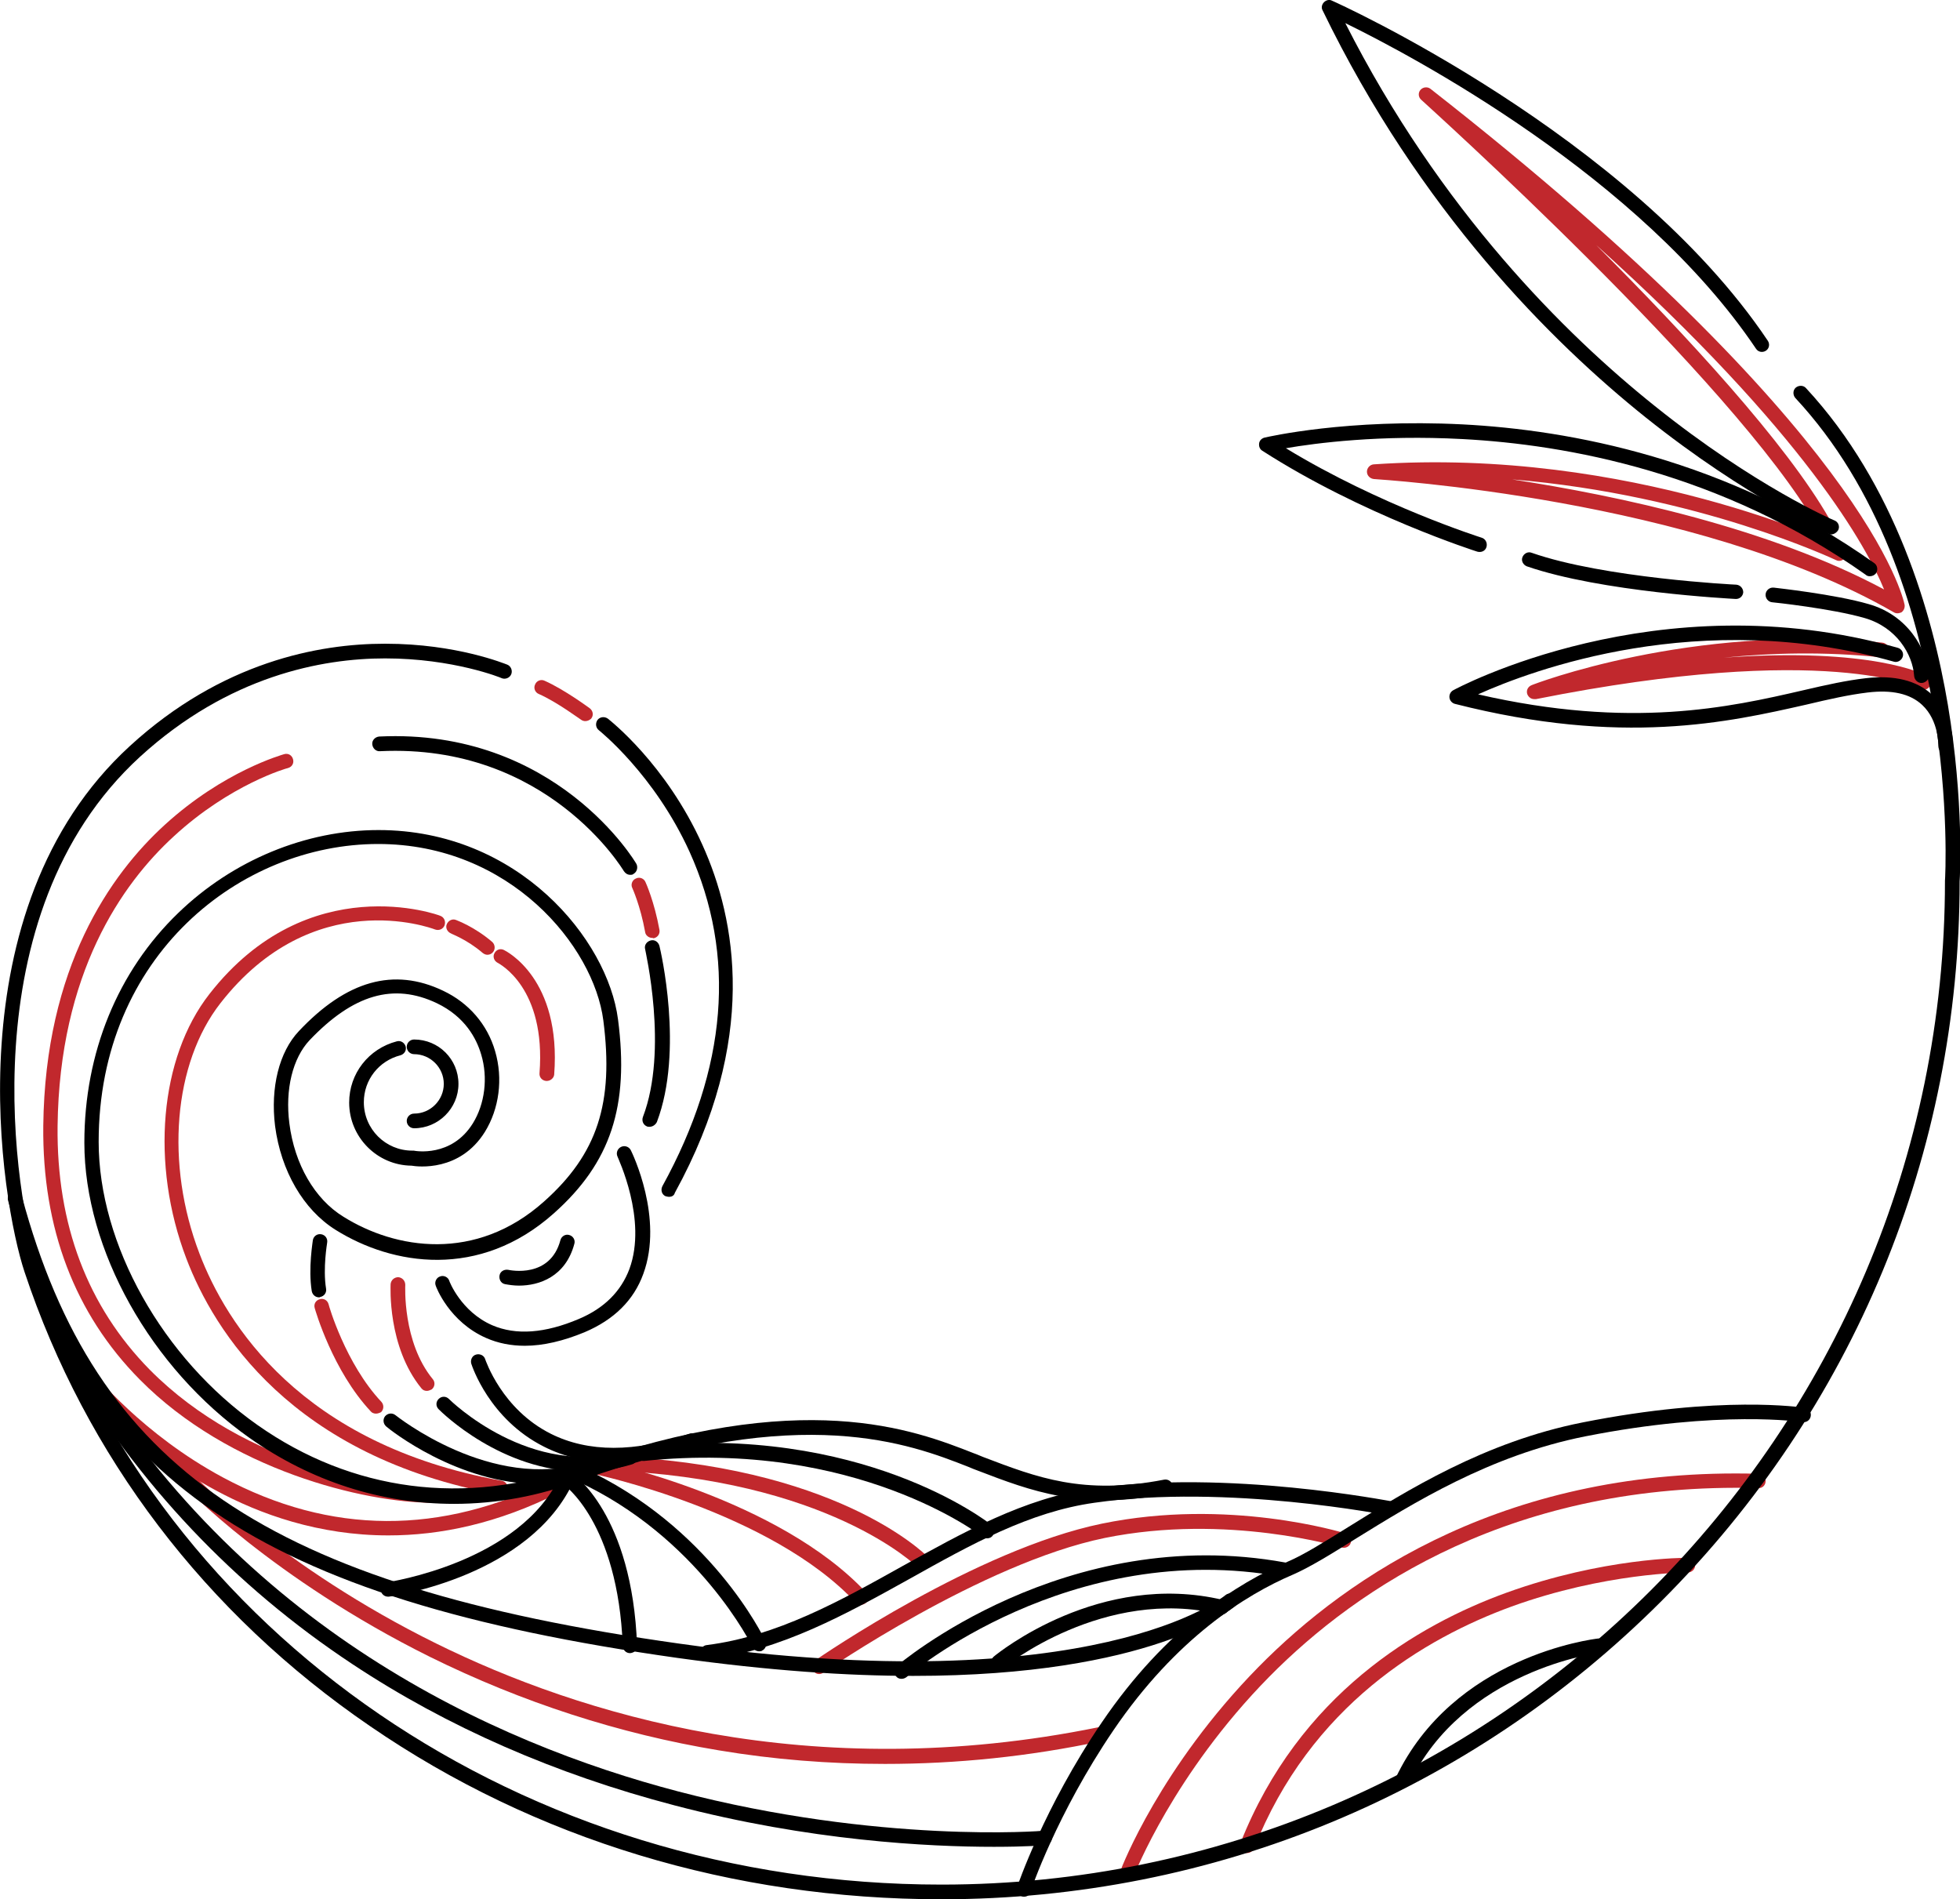 <?xml version="1.0" encoding="utf-8"?>
<!-- Generator: Adobe Illustrator 24.0.2, SVG Export Plug-In . SVG Version: 6.00 Build 0)  -->
<svg version="1.1" id="Layer_1" xmlns="http://www.w3.org/2000/svg" xmlns:xlink="http://www.w3.org/1999/xlink" x="0px" y="0px"
	 viewBox="0 0 534.4 517.8" style="enable-background:new 0 0 534.4 517.8;" xml:space="preserve">
<style type="text/css">
	.st0{fill:#C1282D;}
</style>
<g>
	<g>
		<path class="st0" d="M118.1,409.7c-18.8,0-55.6-8.9-80-33.6c-17.7-17.9-26.6-41.2-26.3-69.2c0.5-43.2,18.3-68.5,33.1-82
			c16.1-14.7,32-19.1,32.6-19.3c1.1-0.3,2.1,0.3,2.4,1.4c0.3,1.1-0.3,2.1-1.4,2.4c-0.2,0-15.7,4.4-31.1,18.6
			c-14.2,13-31.2,37.3-31.7,79c-0.3,26.9,8.2,49.2,25.1,66.4c26.3,26.6,64.6,32.4,77.2,32.4c1.1,0,2,0.9,2,2
			S119.2,409.7,118.1,409.7z"/>
	</g>
	<g>
		<path class="st0" d="M136.6,407.5c-0.1,0-0.2,0-0.4,0c-56.8-10.3-77.9-44.7-85.4-64.4c-9.8-25.7-7.3-54.7,6.3-72.1
			c27-34.6,62.7-21.5,63-21.3c1,0.4,1.5,1.5,1.1,2.6c-0.4,1-1.5,1.5-2.6,1.1l0,0c-1.3-0.5-33.3-12.2-58.5,20.1
			c-12.8,16.4-15.1,43.8-5.7,68.3c7.2,18.9,27.5,52,82.4,61.9c1.1,0.2,1.8,1.2,1.6,2.3C138.4,406.9,137.6,407.5,136.6,407.5z"/>
	</g>
	<g>
		<path class="st0" d="M149.1,294.7c-0.1,0-0.1,0-0.2,0c-1.1-0.1-1.9-1-1.8-2.1c1.8-23.3-10.9-29.8-11.4-30.1
			c-1-0.5-1.4-1.7-0.9-2.6c0.5-1,1.6-1.4,2.6-0.9c0.6,0.3,15.7,7.8,13.7,34C151,293.9,150.1,294.7,149.1,294.7z"/>
	</g>
	<g>
		<path class="st0" d="M132.9,260.3c-0.5,0-0.9-0.2-1.3-0.5c-4.3-3.7-8.6-5.2-8.6-5.3c-1-0.4-1.6-1.5-1.2-2.5c0.4-1,1.5-1.6,2.5-1.2
			c0.2,0.1,5,1.8,9.9,6c0.8,0.7,0.9,2,0.2,2.8C134,260.1,133.4,260.3,132.9,260.3z"/>
	</g>
	<g>
		<path class="st0" d="M241.3,480.9c-15.3,0-30.4-1.2-45.3-3.7c-27.2-4.5-53.7-13.1-78.8-25.5C74.3,430.4,50,405,49.8,404.7
			c-0.8-0.8-0.7-2,0.1-2.8c0.8-0.8,2-0.7,2.8,0.1c0.2,0.3,24.1,25.3,66.3,46.1c38.9,19.2,101.8,38.8,180.5,22.8
			c1.1-0.2,2.1,0.5,2.3,1.5c0.2,1.1-0.5,2.1-1.5,2.3C280.5,478.9,260.8,480.9,241.3,480.9z"/>
	</g>
	<g>
		<path class="st0" d="M307.4,512.7c-0.2,0-0.5,0-0.7-0.1c-1-0.4-1.5-1.5-1.2-2.6c0.4-1.1,10.9-28.3,37.6-55.5
			c24.7-25.1,68.3-54.6,136.4-52.7c1.1,0,2,0.9,1.9,2c0,1.1-0.9,2-2,1.9c-66.5-1.8-109.2,27-133.3,51.4
			c-26.2,26.6-36.8,54-36.9,54.2C308.9,512.2,308.2,512.7,307.4,512.7z"/>
	</g>
	<g>
		<path class="st0" d="M340,505.2c-0.2,0-0.5,0-0.7-0.1c-1-0.4-1.5-1.6-1.1-2.6c16-40.5,48.3-59.5,72.6-68.3
			c26.3-9.5,48.4-9.5,49.4-9.5c1.1,0,2,0.9,2,2c0,1.1-0.9,2-2,2c0,0,0,0,0,0c-0.6,0-22.7,0.1-48.1,9.3c-23.5,8.6-54.8,26.9-70.2,66
			C341.5,504.8,340.7,505.2,340,505.2z"/>
	</g>
	<g>
		<path class="st0" d="M223.3,456.4c-0.6,0-1.2-0.3-1.6-0.9c-0.6-0.9-0.4-2.1,0.5-2.8c1.8-1.2,43.9-30.2,78.2-37.3
			c34.4-7.1,65.3,2.3,66.6,2.7c1,0.3,1.6,1.4,1.3,2.5c-0.3,1-1.4,1.6-2.5,1.3c-0.3-0.1-31.2-9.4-64.6-2.6
			c-33.5,6.9-76.3,36.4-76.7,36.7C224.1,456.3,223.7,456.4,223.3,456.4z"/>
	</g>
	<g>
		<path class="st0" d="M251.5,427.8c-0.5,0-1-0.2-1.4-0.6l0,0c-0.2-0.2-24.5-24.1-84.5-26.3c-1.1,0-1.9-1-1.9-2c0-1.1,0.9-2,2-1.9
			c61.7,2.2,86.2,26.4,87.2,27.4c0.8,0.8,0.8,2,0,2.8C252.5,427.6,252,427.8,251.5,427.8z"/>
	</g>
	<g>
		<path class="st0" d="M234.8,437.5c-0.5,0-1.1-0.2-1.5-0.6c-23.1-24.8-71.1-35-71.6-35.1c-1.1-0.2-1.8-1.3-1.5-2.3
			c0.2-1.1,1.3-1.8,2.3-1.5c2,0.4,49.7,10.5,73.7,36.2c0.7,0.8,0.7,2.1-0.1,2.8C235.7,437.3,235.3,437.5,234.8,437.5z"/>
	</g>
	<g>
		<path class="st0" d="M105.9,418.6c-19,0-35.1-5.8-47.1-12.3c-22.7-12.2-35.8-28.8-36.4-29.5c-0.7-0.9-0.5-2.1,0.3-2.8
			c0.9-0.7,2.1-0.5,2.8,0.3c0.1,0.2,13.3,16.7,35.3,28.5c29.3,15.7,59.5,15.8,89.9,0.5c1-0.5,2.2-0.1,2.7,0.9c0.5,1,0.1,2.2-0.9,2.7
			C135.7,415.4,120,418.6,105.9,418.6z"/>
	</g>
	<g>
		<path class="st0" d="M116.4,379.2c-0.6,0-1.1-0.2-1.5-0.7c-9.3-11.4-8.4-27.8-8.4-28.4c0.1-1.1,1-1.9,2.1-1.9
			c1.1,0.1,1.9,1,1.9,2.1c0,0.2-0.8,15.6,7.5,25.7c0.7,0.8,0.6,2.1-0.3,2.8C117.3,379,116.8,379.2,116.4,379.2z"/>
	</g>
	<g>
		<path class="st0" d="M102.5,385.4c-0.5,0-1.1-0.2-1.4-0.6c-10.4-11.1-15.1-27.5-15.3-28.2c-0.3-1.1,0.3-2.1,1.4-2.4
			c1.1-0.3,2.1,0.3,2.4,1.4c0,0.2,4.6,16.2,14.4,26.6c0.7,0.8,0.7,2-0.1,2.8C103.5,385.2,103,385.4,102.5,385.4z"/>
	</g>
	<g>
		<path class="st0" d="M177.8,255.7c-0.9,0-1.8-0.7-1.9-1.6c-1.3-7.2-3.5-12-3.5-12c-0.5-1,0-2.2,1-2.6c1-0.5,2.2,0,2.6,1
			c0.1,0.2,2.4,5.3,3.8,13c0.2,1.1-0.5,2.1-1.6,2.3C178,255.7,177.9,255.7,177.8,255.7z"/>
	</g>
	<g>
		<path class="st0" d="M159.6,196.6c-0.4,0-0.8-0.1-1.2-0.4c-0.1,0-6.5-4.8-11.5-7c-1-0.4-1.5-1.6-1-2.6c0.4-1,1.6-1.5,2.6-1
			c5.4,2.4,12,7.3,12.3,7.5c0.9,0.7,1.1,1.9,0.4,2.8C160.8,196.3,160.2,196.6,159.6,196.6z"/>
	</g>
	<g>
		<path class="st0" d="M418.3,190.6c-0.9,0-1.6-0.6-1.9-1.4c-0.3-1,0.2-2,1.2-2.4c0.4-0.2,43.3-16.8,95.6-11.6
			c1.1,0.1,1.9,1.1,1.8,2.2c-0.1,1.1-1.1,1.9-2.2,1.8c-15.4-1.6-29.9-1.2-42.8,0.1c40.5-2.9,54.6,4.5,55.4,5c1,0.5,1.3,1.7,0.8,2.7
			c-0.5,1-1.7,1.3-2.7,0.8c-0.3-0.2-25.4-13-104.7,2.8C418.6,190.6,418.4,190.6,418.3,190.6z"/>
	</g>
	<g>
		<path class="st0" d="M517.3,167.2c-0.3,0-0.7-0.1-1-0.3c-54-31.1-140.8-36.2-141.7-36.3c-1-0.1-1.9-0.9-1.9-2c0-1,0.8-1.9,1.8-2
			c70.1-4.8,127.2,22.4,127.8,22.6c1,0.5,1.4,1.7,0.9,2.6c-0.5,1-1.7,1.4-2.6,0.9c-0.5-0.2-37.5-17.8-88.3-22
			c29.2,4.5,70,13.2,101.4,30c-4.5-11.1-21.3-42.4-78.5-93.9c24.4,24.4,51.8,54,63.6,74.7c0.5,1,0.2,2.2-0.7,2.7
			c-1,0.5-2.2,0.2-2.7-0.7C472.9,104,388.3,28,387.5,27.2c-0.8-0.7-0.9-1.9-0.2-2.7c0.7-0.8,1.9-0.9,2.7-0.3
			C509,117.3,518.9,163,519.3,164.9c0.1,0.8-0.2,1.5-0.8,2C518.1,167.1,517.7,167.2,517.3,167.2z"/>
	</g>
	<g>
		<path d="M112.9,307.6c-1.1,0-2-0.9-2-2s0.9-2,2-2c4.5,0,8.1-3.7,8.1-8.1c0-4.5-3.7-8.1-8.1-8.1c-1.1,0-2-0.9-2-2s0.9-2,2-2
			c6.7,0,12.1,5.4,12.1,12.1S119.5,307.6,112.9,307.6z"/>
	</g>
	<g>
		<path d="M123.8,410c-19.8,0-38.9-6.1-55.8-18c-26.9-19-45-51.3-45-80.5c0-24.5,9.1-46.7,25.6-62.6c14.9-14.4,34.8-22.6,54.6-22.6
			c38.2,0,62.5,29.9,65.3,51.6c3.1,23.7-2,39.1-17.5,52.9c-20.3,18.1-44,14.2-59.5,4.5c-8.8-5.5-14.9-16.1-16.5-28.3
			c-1.3-10.5,1.1-20.2,6.5-25.9c13-13.8,25.9-17.4,39.3-11c7,3.3,12.1,9.2,14.2,16.5c2.2,7.5,1.1,15.7-2.8,22
			c-6.8,10.9-18.3,9.5-20,9.2c-9.4-0.1-17-7.8-17-17.2c0-7.9,5.3-14.7,13-16.7c1.1-0.3,2.1,0.4,2.4,1.4c0.3,1.1-0.4,2.1-1.4,2.4
			c-5.9,1.5-10,6.7-10,12.8c0,7.3,5.9,13.2,13.2,13.2c0.1,0,0.3,0,0.4,0c0.4,0.1,10.3,1.9,16.1-7.4c3.3-5.3,4.2-12.5,2.3-18.8
			c-1.3-4.4-4.4-10.3-12.1-14c-11.8-5.6-22.8-2.4-34.7,10.1c-4.6,4.9-6.7,13.4-5.5,22.7c1.4,11.1,6.9,20.6,14.7,25.4
			c14.2,8.9,36.1,12.5,54.7-4.1c14.6-13,19.1-26.9,16.2-49.4c-2.6-20.2-25.4-48.1-61.4-48.1c-37.5,0-76.2,30.4-76.2,81.2
			c0,27.9,17.4,59,43.3,77.2c25.7,18.1,56.6,22.2,87.1,11.3c61.5-21.9,91.9-10,108.2-3.6c0.9,0.3,1.7,0.7,2.5,1
			c14.7,5.6,27.3,10.5,49.4,6.2c1.1-0.2,2.1,0.5,2.3,1.6s-0.5,2.1-1.6,2.3c-23.2,4.5-37-0.8-51.6-6.4c-0.8-0.3-1.6-0.6-2.5-1
			c-15.8-6.2-45.3-17.7-105.4,3.6C147,407.9,135.3,410,123.8,410z"/>
	</g>
	<g>
		<path d="M256.7,517.8c-56.9,0-110.8-16.3-155.8-47.2C56,439.9,23.4,397,6.7,346.8c-6.3-18.9-20-98.8,28.7-143.4
			c25.1-23,51.6-27.9,69.5-27.9c0.1,0,0.1,0,0.2,0c19.4,0,32.6,5.5,33.2,5.7c1,0.4,1.5,1.6,1.1,2.6c-0.4,1-1.6,1.5-2.6,1.1
			c-0.1-0.1-13.2-5.4-31.8-5.4c0,0,0,0,0,0c-17.1,0-42.6,4.7-66.8,26.8C-9,249.5,4.3,327.1,10.4,345.5
			C44,446.2,143,513.8,256.7,513.8c150.9,0,273.6-122.7,273.6-273.6c0,0,0-0.1,0-0.1c0.1-0.8,4.7-82.7-40.8-131.6
			c-0.7-0.8-0.7-2.1,0.1-2.8c0.8-0.7,2.1-0.7,2.8,0.1c24.4,26.3,34.5,61.5,38.7,86.4c4.4,26.2,3.3,46.8,3.2,48.1
			c0,74.1-28.9,143.8-81.3,196.2C400.6,488.9,330.9,517.8,256.7,517.8z"/>
	</g>
	<g>
		<path d="M279.2,517.1c-0.2,0-0.4,0-0.6-0.1c-1-0.3-1.6-1.5-1.3-2.5c0.1-0.2,7.3-21.7,23.1-44.9c17.5-25.8,37.2-38.1,50.6-43.8
			c4.5-1.9,10.2-5.5,16.8-9.6c15.6-9.7,36.9-23.1,63.7-28.4c37.8-7.5,59.6-4.1,60.6-4c1.1,0.2,1.8,1.2,1.6,2.3s-1.2,1.8-2.3,1.6
			c-0.2,0-22.2-3.4-59.2,3.9c-26.1,5.2-47,18.3-62.4,27.8c-6.7,4.2-12.5,7.8-17.3,9.9c-12.9,5.5-31.9,17.4-48.9,42.4
			c-15.5,22.8-22.6,43.8-22.6,44C280.8,516.6,280.1,517.1,279.2,517.1z"/>
	</g>
	<g>
		<path d="M193,452.4c-1,0-1.8-0.7-2-1.7c-0.1-1.1,0.6-2.1,1.7-2.2c19.1-2.4,36.5-12.1,53.3-21.5c16.4-9.1,33.3-18.6,51.8-21.2
			c36.9-5.3,81.2,3.5,81.6,3.5c1.1,0.2,1.8,1.3,1.6,2.3c-0.2,1.1-1.3,1.8-2.3,1.6c-0.4-0.1-44.1-8.7-80.3-3.5
			c-17.8,2.5-33.7,11.4-50.5,20.8c-17.1,9.5-34.9,19.4-54.7,21.9C193.1,452.4,193,452.4,193,452.4z"/>
	</g>
	<g>
		<path d="M249,456.9c-18,0-39.2-1.4-64.3-4.9C70.5,435.9,22.7,403.3,2.2,327.3c-0.3-1.1,0.3-2.1,1.4-2.4c1.1-0.3,2.1,0.3,2.4,1.4
			c20,74.1,66.9,106,179.2,121.8c113.5,16,148.6-12.9,148.9-13.2c0.8-0.7,2.1-0.6,2.8,0.2c0.7,0.8,0.6,2.1-0.2,2.8
			C335.7,438.8,313.8,456.9,249,456.9z"/>
	</g>
	<g>
		<path d="M271,503.5c-17.7,0-50.2-1.6-87.1-11.3c-32.5-8.5-62-21.4-87.8-38.5c-32.2-21.3-58.6-49.2-78.3-82.8
			c-0.6-0.9-0.2-2.2,0.7-2.7c0.9-0.6,2.2-0.2,2.7,0.7c44,74.9,113.3,106.3,163.7,119.5c54.7,14.3,99.4,10.8,99.8,10.7
			c1.1-0.1,2,0.7,2.1,1.8s-0.7,2-1.8,2.1C285,503.1,279.8,503.5,271,503.5z"/>
	</g>
	<g>
		<path d="M382.2,487.6c-0.3,0-0.6-0.1-0.8-0.2c-1-0.5-1.4-1.6-0.9-2.6c15.7-33.2,53.6-37.9,55.3-38.1c1.1-0.1,2.1,0.7,2.2,1.7
			s-0.7,2.1-1.7,2.2c-0.4,0-37.4,4.7-52.1,35.8C383.7,487.2,382.9,487.6,382.2,487.6z"/>
	</g>
	<g>
		<path d="M272.2,455.1c-0.6,0-1.1-0.2-1.5-0.7c-0.7-0.8-0.6-2.1,0.3-2.8c1.2-1,28.9-23.4,62.5-15.4c1.1,0.3,1.7,1.3,1.5,2.4
			s-1.3,1.7-2.4,1.5c-31.6-7.6-58.7,14.3-59,14.6C273.1,454.9,272.6,455.1,272.2,455.1z"/>
	</g>
	<g>
		<path d="M245.8,457.7c-0.6,0-1.1-0.2-1.5-0.7c-0.7-0.8-0.6-2.1,0.2-2.8c0.5-0.4,45.9-39.2,106-28.2c1.1,0.2,1.8,1.2,1.6,2.3
			c-0.2,1.1-1.2,1.8-2.3,1.6c-58.2-10.7-102.2,26.9-102.6,27.3C246.7,457.6,246.2,457.7,245.8,457.7z"/>
	</g>
	<g>
		<path d="M167.3,398.7c-6.9,0-13.3-1.4-19-4.3c-14.9-7.5-19.6-22-19.8-22.6c-0.3-1,0.2-2.2,1.3-2.5c1-0.3,2.2,0.2,2.5,1.3
			c0.1,0.2,4.5,13.6,17.9,20.3c10.2,5.1,22.9,5.1,37.7,0c1-0.4,2.2,0.2,2.5,1.2c0.4,1-0.2,2.2-1.2,2.5
			C181.4,397.4,174.1,398.7,167.3,398.7z"/>
	</g>
	<g>
		<path d="M269.1,419.4c-0.4,0-0.9-0.1-1.2-0.4c-0.3-0.3-34.5-26.7-92.3-20.7c-1.1,0.1-2.1-0.7-2.2-1.8c-0.1-1.1,0.7-2.1,1.8-2.2
			c59.5-6.2,93.8,20.4,95.2,21.5c0.9,0.7,1,1.9,0.3,2.8C270.3,419.2,269.7,419.4,269.1,419.4z"/>
	</g>
	<g>
		<path d="M207,450.2c-0.7,0-1.5-0.4-1.8-1.1c-0.1-0.3-14.7-30.1-48.1-45.4c-1-0.5-1.4-1.6-1-2.6c0.5-1,1.6-1.4,2.6-1
			c34.8,15.9,49.4,46,50,47.3c0.5,1,0,2.2-0.9,2.6C207.6,450.2,207.3,450.2,207,450.2z"/>
	</g>
	<g>
		<path d="M171.8,450.7c-1.1,0-1.9-0.8-2-1.9c-1.3-33.8-16.1-44.1-16.3-44.2c-0.9-0.6-1.2-1.8-0.5-2.7c0.6-0.9,1.8-1.2,2.7-0.5
			c0.7,0.5,16.7,11.5,18,47.3C173.9,449.7,173,450.6,171.8,450.7C171.9,450.7,171.9,450.7,171.8,450.7z"/>
	</g>
	<g>
		<path d="M105.8,435.3c-1,0-1.8-0.7-2-1.7c-0.2-1.1,0.6-2.1,1.7-2.2c0.4-0.1,36.5-5.4,47.3-29.2c0.5-1,1.6-1.4,2.6-1
			c1,0.5,1.4,1.6,1,2.6c-11.8,25.8-48.8,31.3-50.4,31.5C106,435.3,105.9,435.3,105.8,435.3z"/>
	</g>
	<g>
		<path d="M147,404.6c-22.2,0-40.8-14.9-41.7-15.7c-0.8-0.7-1-1.9-0.3-2.8c0.7-0.8,1.9-1,2.8-0.3c0.3,0.2,26.2,21,52,12.9
			c1-0.3,2.2,0.2,2.5,1.3c0.3,1-0.2,2.2-1.3,2.5C156.2,404,151.5,404.6,147,404.6z"/>
	</g>
	<g>
		<path d="M159,401.2c-22.3,0-38.6-16.2-39.4-17c-0.8-0.8-0.8-2,0-2.8c0.8-0.8,2-0.8,2.8,0c0.2,0.2,22.3,22.1,48.8,14
			c1-0.3,2.2,0.3,2.5,1.3c0.3,1-0.3,2.2-1.3,2.5C167.8,400.6,163.3,401.2,159,401.2z"/>
	</g>
	<g>
		<path d="M87,353.7c-1,0-1.8-0.7-2-1.7c-1-6.2,0.3-13.6,0.3-13.9c0.2-1.1,1.2-1.8,2.3-1.6c1.1,0.2,1.8,1.2,1.6,2.3
			c0,0.1-1.2,7-0.3,12.5c0.2,1.1-0.5,2.1-1.6,2.3C87.2,353.7,87.1,353.7,87,353.7z"/>
	</g>
	<g>
		<path d="M143.1,366.9c-3.8,0-7.3-0.7-10.5-2.1c-10.1-4.4-13.7-13.9-13.8-14.3c-0.4-1,0.2-2.2,1.2-2.5c1-0.4,2.2,0.2,2.5,1.2
			c0,0.1,3.2,8.4,11.7,12.1c6.5,2.8,14.4,2.2,23.6-1.7c6.9-2.9,11.5-7.5,13.8-13.6c5-13.5-3.2-30.4-3.2-30.6c-0.5-1-0.1-2.2,0.9-2.7
			c1-0.5,2.2-0.1,2.7,0.9c0.4,0.8,9,18.5,3.4,33.7c-2.6,7.2-8,12.5-16,15.9C153.6,365.6,148.1,366.9,143.1,366.9z"/>
	</g>
	<g>
		<path d="M141.5,350.5c-1.4,0-2.7-0.2-3.8-0.4c-1.1-0.2-1.7-1.3-1.5-2.4c0.2-1.1,1.3-1.7,2.4-1.5c0.5,0.1,11.4,2.4,14.2-8.1
			c0.3-1.1,1.4-1.7,2.4-1.4c1.1,0.3,1.7,1.4,1.4,2.4C154.2,348.1,147,350.5,141.5,350.5z"/>
	</g>
	<g>
		<path d="M171.8,238.5c-0.7,0-1.3-0.4-1.7-1l0,0c-0.2-0.3-20.8-34.9-66.5-32.7c-1.1,0.1-2-0.8-2.1-1.9c-0.1-1.1,0.8-2,1.9-2.1
			c48.2-2.3,69.9,34.3,70.1,34.7c0.5,0.9,0.2,2.2-0.7,2.7C172.5,238.5,172.2,238.5,171.8,238.5z"/>
	</g>
	<g>
		<path d="M182.4,326.3c-0.3,0-0.6-0.1-1-0.2c-1-0.5-1.3-1.7-0.8-2.7c17.7-32.2,20.2-62.9,7.4-91.2c-9.6-21.1-24.6-33-24.7-33.1
			c-0.9-0.7-1-1.9-0.4-2.8c0.7-0.9,1.9-1,2.8-0.4c0.6,0.5,15.9,12.4,25.8,34.4c9.2,20.3,15.4,53.2-7.5,94.9
			C183.8,326,183.1,326.3,182.4,326.3z"/>
	</g>
	<g>
		<path d="M177.1,307.2c-0.2,0-0.5,0-0.7-0.1c-1-0.4-1.5-1.5-1.1-2.6c7-18.3,0.6-45.4,0.6-45.7c-0.3-1.1,0.4-2.1,1.5-2.4
			c1.1-0.3,2.1,0.4,2.4,1.5c0.3,1.2,6.7,28.5-0.7,48C178.7,306.7,177.9,307.2,177.1,307.2z"/>
	</g>
	<g>
		<path d="M530.5,205.5C530.5,205.5,530.5,205.5,530.5,205.5c-1.2-0.1-2-1-2-2.1l0,0c0-0.1,0.2-6.9-4.4-11.2
			c-3.3-3.1-8.3-4.2-14.9-3.4c-5,0.6-10.4,1.8-16.7,3.3c-21.2,4.8-50.2,11.4-95.8-0.2c-0.8-0.2-1.4-0.9-1.5-1.7
			c-0.1-0.8,0.3-1.6,1-2c0.5-0.3,55.6-30.1,121.2-11.6c1.1,0.3,1.7,1.4,1.4,2.4s-1.4,1.7-2.4,1.4c-52.9-14.9-98.7,2.3-113.4,8.9
			c41.7,9.6,68.7,3.5,88.6-1.1c6.4-1.5,11.9-2.7,17.1-3.3c7.8-0.9,13.9,0.6,18.1,4.5c6,5.6,5.7,13.9,5.7,14.3
			C532.5,204.7,531.6,205.5,530.5,205.5z"/>
	</g>
	<g>
		<path d="M523.9,186.2c-1,0-1.9-0.8-2-1.9c-0.4-5.9-4.8-13.3-13.5-15.8c-9-2.6-25-4.3-25.2-4.3c-1.1-0.1-1.9-1.1-1.8-2.2
			c0.1-1.1,1.1-1.9,2.2-1.8c0.7,0.1,16.6,1.8,25.9,4.5c10.6,3,15.9,12.2,16.4,19.4c0.1,1.1-0.8,2-1.9,2.1
			C524,186.2,524,186.2,523.9,186.2z"/>
	</g>
	<g>
		<path d="M473.3,163.3C473.3,163.3,473.2,163.3,473.3,163.3c-1.6-0.1-36.7-1.9-57-8.9c-1-0.4-1.6-1.5-1.2-2.5
			c0.4-1,1.5-1.6,2.5-1.2c19.7,6.9,55.4,8.7,55.8,8.7c1.1,0.1,1.9,1,1.9,2.1C475.2,162.5,474.4,163.3,473.3,163.3z"/>
	</g>
	<g>
		<path d="M509.8,157.1c-0.4,0-0.8-0.1-1.1-0.4c-39.4-27.9-81.5-35.5-110-37c-22.4-1.2-40,1.1-48.1,2.5
			c25.6,15.6,53.1,24.3,53.4,24.4c1,0.3,1.6,1.4,1.3,2.5s-1.4,1.6-2.5,1.3c-0.3-0.1-31.4-10-58.6-27.5c-0.7-0.4-1-1.2-0.9-2
			c0.1-0.8,0.7-1.4,1.5-1.6c0.9-0.2,22.5-5.2,54-3.6c29,1.5,72.1,9.3,112.2,37.8c0.9,0.6,1.1,1.9,0.5,2.8
			C511.1,156.8,510.5,157.1,509.8,157.1z"/>
	</g>
	<g>
		<path d="M499.3,145.7c-0.3,0-0.5-0.1-0.8-0.2c-0.2-0.1-22-9.5-49.8-31.7c-25.6-20.5-61.6-56.3-88.1-111c-0.4-0.7-0.2-1.6,0.4-2.2
			c0.6-0.6,1.5-0.8,2.2-0.4C364,0.5,444.3,36.7,482,92.9c0.6,0.9,0.4,2.1-0.5,2.7c-0.9,0.6-2.1,0.4-2.7-0.5
			c-31.6-47-93.8-79.9-112-88.8c25.9,51.1,60,84.9,84.4,104.4c27.3,21.9,48.7,31.1,49,31.2c1,0.4,1.5,1.6,1,2.6
			C500.8,145.2,500,145.7,499.3,145.7z"/>
	</g>
</g>
</svg>
